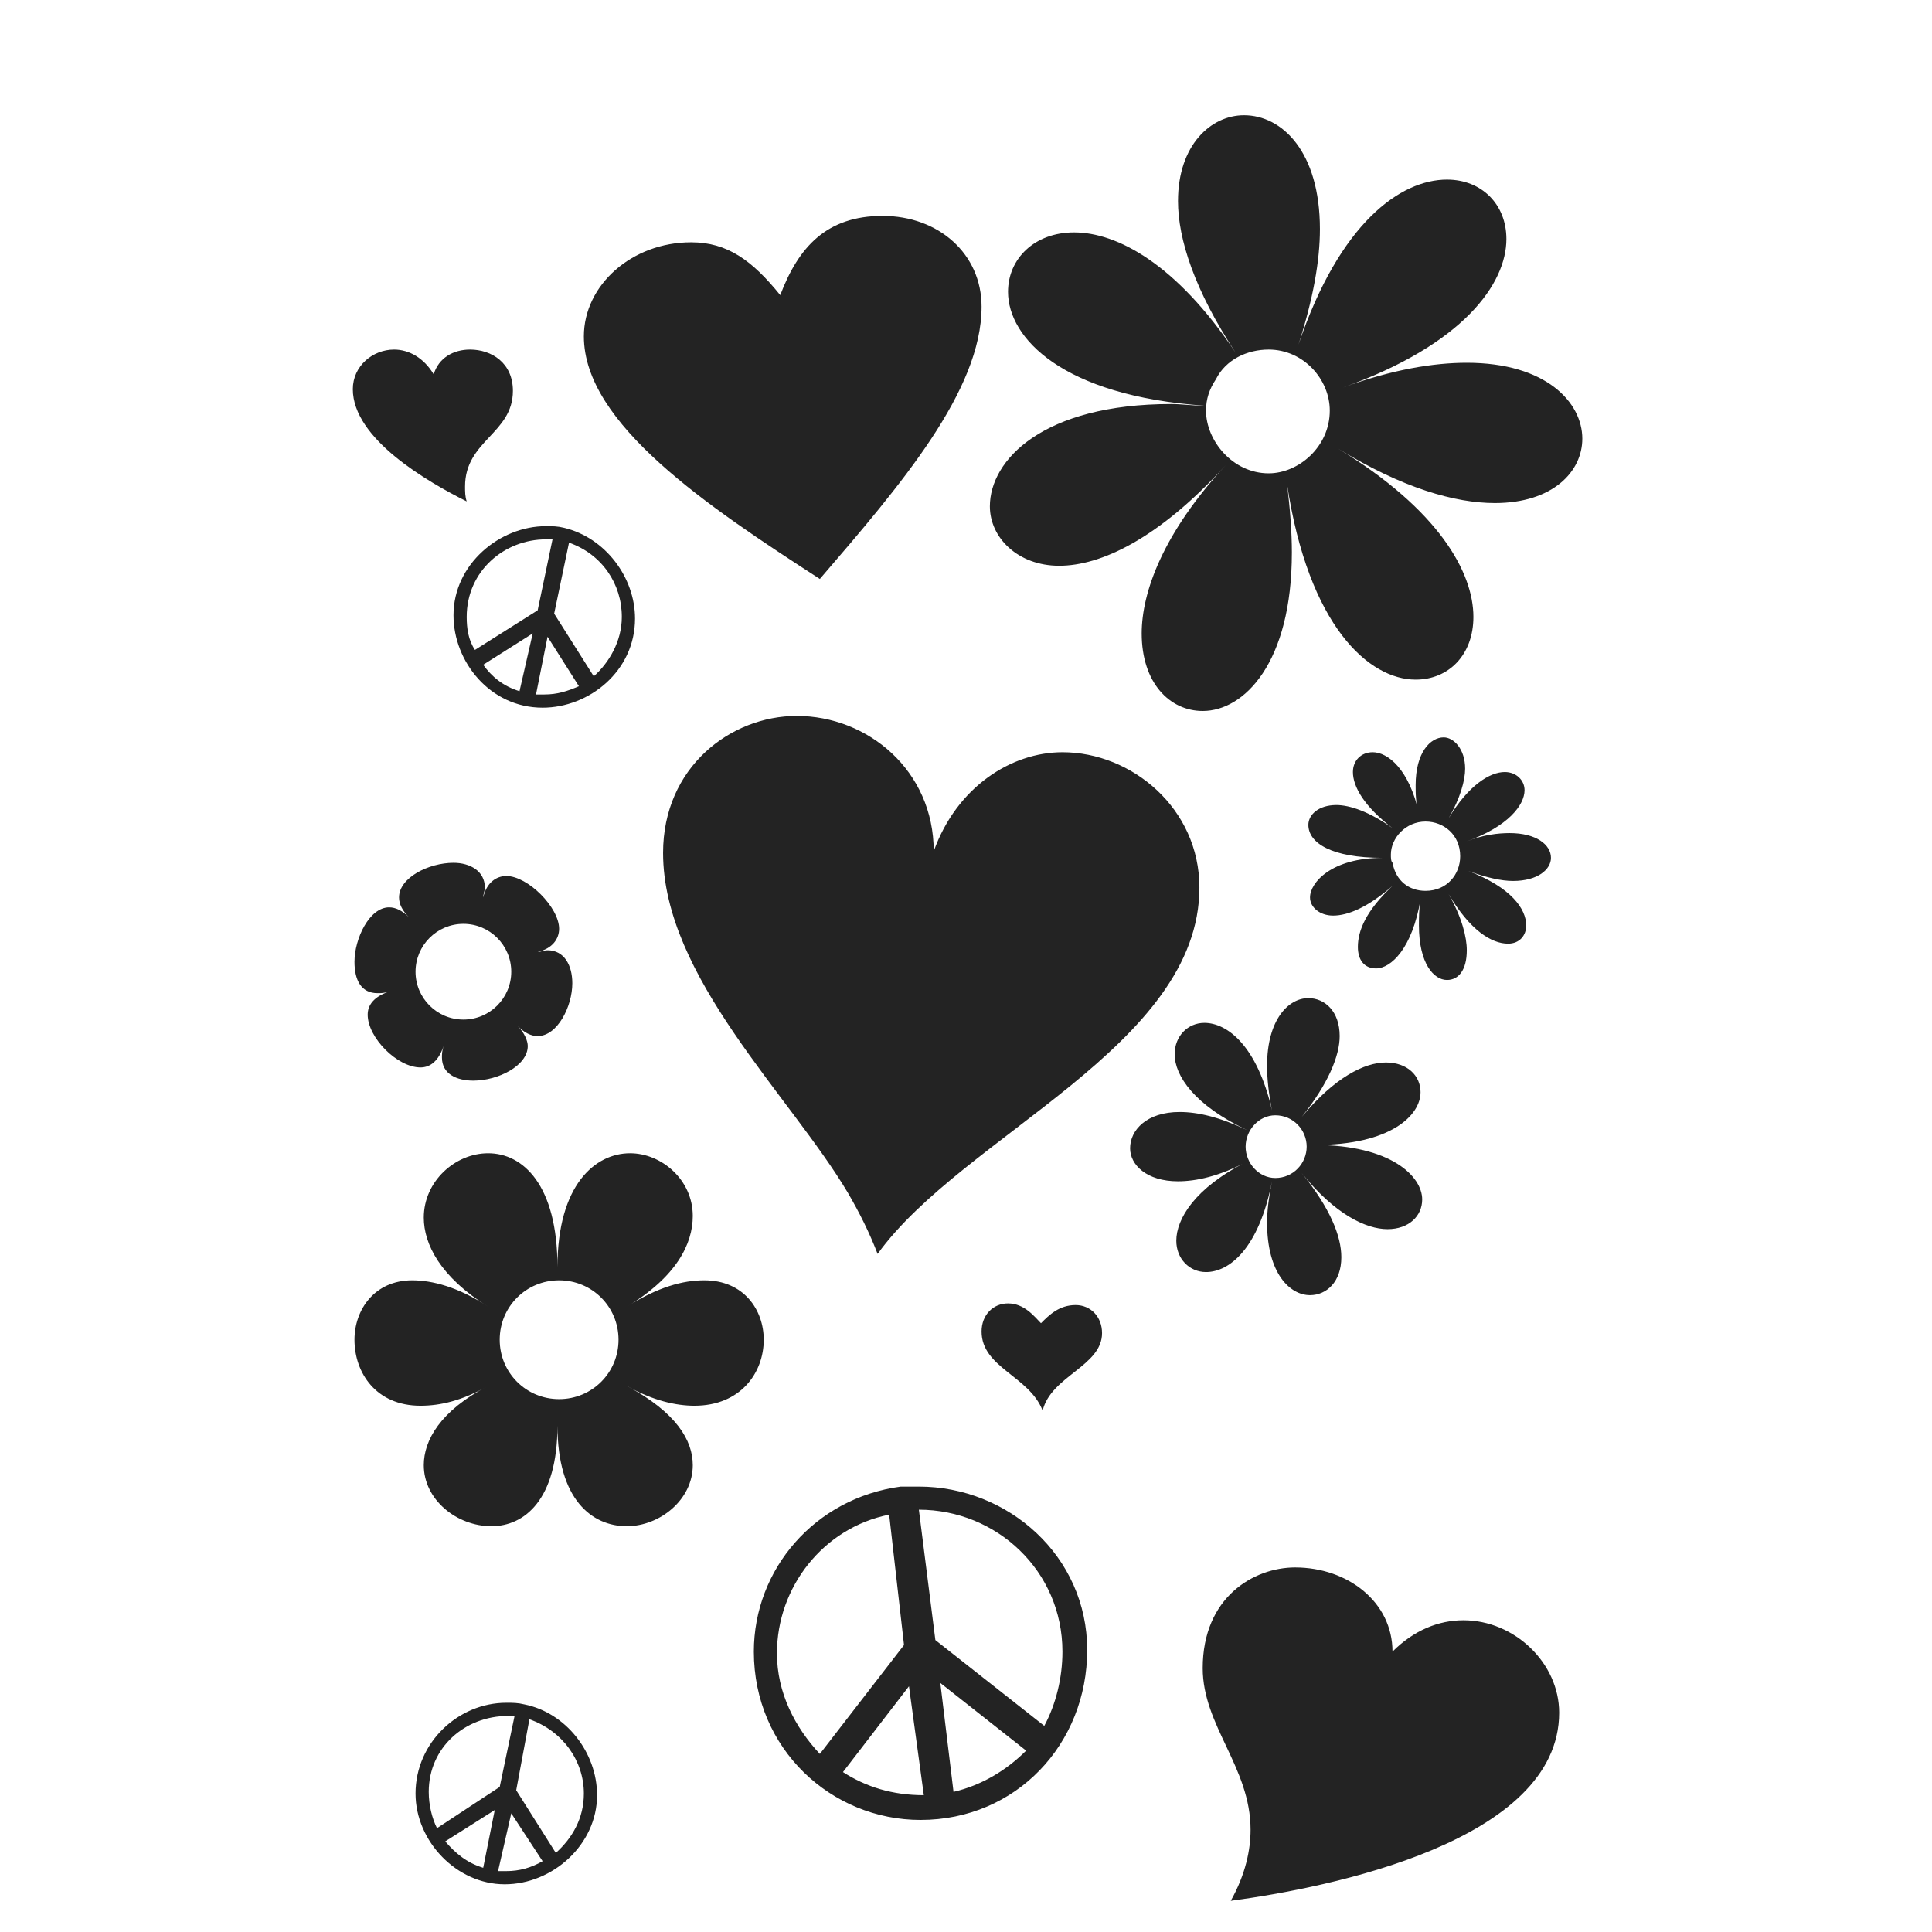 <?xml version="1.0" encoding="UTF-8"?> <svg xmlns="http://www.w3.org/2000/svg" id="a" data-name="Layer 1" viewBox="0 0 480 480"><defs><style> .b { fill: #232323; stroke-width: 0px; } </style></defs><path class="b" d="M116.77,86.85c5.33,0,10.66,3.28,10.66,10.25,0,10.66-11.89,12.3-11.89,23.78,0,1.23,0,2.46.41,3.69-9.84-4.92-28.29-15.58-28.29-27.88,0-5.74,4.92-9.84,10.25-9.84,3.69,0,7.38,2.05,9.84,6.15,1.23-4.1,4.92-6.15,9.02-6.15ZM131.12,259.87c0,4.92-7.38,8.61-13.53,8.61-4.1,0-7.79-1.64-7.79-5.74,0-.82,0-1.64.41-2.87-1.23,3.69-3.28,5.33-5.74,5.33-5.74,0-13.12-7.38-13.12-13.12,0-2.46,1.64-4.51,5.33-5.74-1.23.41-2.05.41-2.87.41-4.1,0-5.74-3.28-5.74-7.79,0-5.74,3.69-13.53,8.61-13.53,1.64,0,3.28.82,4.92,2.46-1.64-1.64-2.46-3.28-2.46-4.92,0-4.92,7.38-8.61,13.53-8.61,4.1,0,7.79,2.05,7.79,6.15,0,.82-.41,1.64-.41,2.46.82-3.69,3.28-5.33,5.74-5.33,5.33,0,13.12,7.79,13.12,13.12,0,2.46-1.64,4.92-5.33,5.74.82,0,1.64-.41,2.46-.41,4.1,0,6.15,3.69,6.15,8.2,0,5.74-3.69,13.12-8.61,13.12-1.64,0-3.28-.82-4.92-2.46,1.64,1.64,2.46,3.69,2.46,4.92ZM172.12,364.01c0,8.61-8.2,15.17-16.4,15.17-8.61,0-17.22-6.56-17.22-25.01,0,18.45-8.2,25.01-16.4,25.01-8.61,0-16.81-6.56-16.81-15.17,0-6.15,4.1-13.53,15.99-19.68-6.56,3.69-11.89,4.92-16.81,4.92-11.07,0-16.4-8.2-16.4-16.4,0-7.38,4.92-14.76,14.35-14.76,4.92,0,11.48,1.64,18.86,6.56-11.89-7.38-15.99-15.58-15.99-22.14,0-9.02,7.79-15.99,15.99-15.99,8.61,0,17.22,7.79,17.22,28.29,0-20.5,9.43-28.29,18.04-28.29,7.79,0,15.58,6.56,15.58,15.58,0,6.97-4.1,15.17-16.4,22.55,7.79-4.92,13.94-6.56,19.27-6.56,9.84,0,14.76,7.38,14.76,14.76,0,8.2-5.74,16.4-17.22,16.4-4.51,0-10.25-1.23-16.81-4.92,12.3,6.56,16.4,13.53,16.4,19.68ZM115.13,253.31c6.56,0,11.89-5.33,11.89-11.89s-5.33-11.89-11.89-11.89-11.89,5.33-11.89,11.89,5.33,11.89,11.89,11.89ZM148.34,446.01c0,12.3-11.07,22.14-22.96,22.14s-22.14-10.66-22.14-22.55c0-12.71,10.66-22.55,22.55-22.55,1.64,0,2.87,0,4.51.41,10.25,2.05,18.04,11.89,18.04,22.55ZM124.15,443.96l3.69-17.63h-1.64c-10.66,0-19.68,7.79-19.68,18.86,0,3.28.82,6.56,2.05,9.02l15.58-10.25ZM122.92,449.7l-12.3,7.79c2.46,2.87,5.33,5.33,9.43,6.56l2.87-14.35ZM157.77,153.68c0,13.12-11.48,22.14-22.96,22.14-13.12,0-22.14-11.48-22.14-22.96,0-12.71,11.48-22.14,22.96-22.14,1.64,0,2.87,0,4.51.41,10.25,2.46,17.63,12.3,17.63,22.55ZM133.58,151.63l3.69-17.63h-1.64c-10.25,0-19.68,7.79-19.68,19.27,0,2.87.41,5.74,2.05,8.2l15.58-9.84ZM120.05,165.16c2.05,2.87,4.92,5.33,9.02,6.56l3.28-14.35-12.3,7.79ZM127.02,450.52l-3.28,14.35h2.05c3.28,0,6.15-.82,9.02-2.46l-7.79-11.89ZM138.91,347.61c8.2,0,14.76-6.56,14.76-14.76s-6.56-14.76-14.76-14.76-14.76,6.56-14.76,14.76,6.56,14.76,14.76,14.76ZM128.25,444.78l9.84,15.58c4.1-3.69,6.97-8.61,6.97-14.76,0-8.2-5.33-15.58-13.53-18.45l-3.28,17.63ZM133.17,172.54h2.05c3.28,0,5.74-.82,8.61-2.05l-7.79-12.3-2.87,14.35ZM137.68,152.45l9.84,15.58c3.69-3.28,6.97-8.61,6.97-14.76,0-8.2-4.92-15.58-13.12-18.45l-3.69,17.63ZM219.27,53.64c13.94,0,24.6,9.43,24.6,22.55,0,20.91-20.09,44.28-40.18,67.65-27.88-18.04-58.63-38.54-58.63-60.27,0-12.71,11.89-23.37,26.65-23.37,9.02,0,15.17,4.51,22.14,13.12,4.51-11.89,11.48-19.68,25.42-19.68ZM263.96,186.89c17.22,0,34.03,13.94,34.03,33.62,0,39.36-58.63,61.5-79.95,91.02-2.05-5.33-4.51-10.25-7.38-15.17-14.35-24.19-45.92-53.71-45.92-84.46,0-21.32,16.81-34.03,33.21-34.03,17.63,0,34.03,13.53,34.03,33.62,5.74-15.99,19.27-24.6,31.98-24.6ZM228.29,369.34c22.14,0,41.82,17.22,41.82,40.59s-17.63,42.23-41.41,42.23c-22.14,0-41.41-17.63-41.41-41.82,0-20.5,15.17-38.13,36.49-41h4.51ZM224.6,408.7l-3.69-32.39c-16.4,3.28-27.88,18.04-27.88,34.44,0,9.84,4.51,18.45,10.66,25.01l20.91-27.06ZM209.43,440.27c5.74,3.69,12.3,5.74,20.09,5.74l-3.69-27.06-16.4,21.32ZM232.39,407.47l27.06,21.32c2.87-5.33,4.51-11.89,4.51-18.45,0-20.09-16.4-35.26-35.67-35.26l4.1,32.39ZM236.9,445.19c6.97-1.64,13.12-5.33,18.04-10.25l-21.32-16.81,3.28,27.06ZM267.24,324.24c3.69,0,6.56,2.87,6.56,6.97,0,8.2-12.71,10.66-14.76,19.27-3.28-8.61-15.17-10.66-15.17-19.68,0-4.1,2.87-6.97,6.56-6.97,4.1,0,6.56,3.28,8.2,4.92,2.05-2.05,4.51-4.51,8.61-4.51ZM320.96,137.28c0,27.47-11.89,39.36-22.14,39.36-8.2,0-15.17-6.97-15.17-19.27,0-10.25,5.33-25.01,20.91-41.82-16.81,18.45-31.16,25.01-41.41,25.01s-17.22-6.97-17.22-14.76c0-11.48,13.12-25.42,45.1-25.42,2.46,0,5.33.41,8.2.41-35.26-2.46-48.79-16.81-48.79-28.29,0-8.2,6.56-14.76,16.4-14.76,10.66,0,25.42,7.79,40.18,29.93-10.25-15.58-14.35-28.29-14.35-37.72,0-13.94,8.2-21.32,16.4-21.32,9.43,0,18.86,9.02,18.86,28.29,0,7.79-1.64,17.22-5.33,28.7,10.25-30.34,25.42-41,36.9-41,8.61,0,14.76,6.15,14.76,14.76,0,11.07-10.66,26.24-40.59,36.9,12.3-4.51,22.55-6.15,30.75-6.15,19.68,0,28.7,9.84,28.7,18.86,0,8.2-7.38,15.99-21.73,15.99-9.84,0-22.96-3.69-38.95-13.53,25.01,15.17,33.62,30.75,33.62,41.82,0,9.43-6.15,15.58-14.35,15.58-11.48,0-26.65-13.12-31.98-48.79.82,6.56,1.23,12.3,1.23,17.22ZM333.25,312.35c0,6.15-3.69,9.43-7.79,9.43-4.92,0-10.66-5.33-10.66-18.04,0-2.87.41-6.15,1.23-10.25-3.28,16.81-10.66,22.55-16.4,22.55-4.1,0-7.38-3.28-7.38-7.79,0-5.33,4.51-13.12,17.63-19.68-6.97,3.69-12.71,4.92-17.22,4.92-7.79,0-11.89-4.1-11.89-8.2,0-4.51,4.1-9.02,12.3-9.02,4.51,0,9.84,1.23,16.81,4.51-13.12-6.15-18.04-13.53-18.04-18.86,0-4.51,3.28-7.79,7.38-7.79,5.74,0,13.12,5.74,16.81,21.73-.82-4.1-1.23-7.79-1.23-11.07,0-11.48,5.33-16.81,10.25-16.81,4.1,0,7.79,3.28,7.79,9.43,0,4.92-2.87,11.89-9.43,20.09,8.2-9.84,15.58-13.53,20.91-13.53s8.61,3.28,8.61,7.38c0,5.74-7.38,13.12-26.24,13.12,18.86,0,26.65,7.79,26.65,13.53,0,4.1-3.28,7.38-8.61,7.38s-13.12-3.69-21.32-13.94c6.97,8.61,9.84,15.58,9.84,20.91ZM363.59,402.55c12.71,0,23.78,10.66,23.78,22.96,0,31.98-56.99,43.46-81.59,46.74,3.69-6.56,4.92-12.71,4.92-17.63,0-15.58-11.89-25.83-11.89-40.18,0-17.63,12.71-25.01,22.96-25.01,13.12,0,24.19,8.61,24.19,20.91,5.33-5.33,11.48-7.79,17.63-7.79ZM299.63,102.02c0,7.38,6.56,15.58,15.58,15.58,7.38,0,15.17-6.56,15.17-15.58,0-7.79-6.56-15.17-15.17-15.17-5.33,0-10.66,2.46-13.12,7.38-1.64,2.46-2.46,4.92-2.46,7.79ZM316.85,292.67c4.51,0,7.79-3.69,7.79-7.79s-3.28-7.79-7.79-7.79c-4.1,0-7.38,3.69-7.38,7.79s3.28,7.79,7.38,7.79ZM341.87,240.6c-2.87,0-4.51-2.05-4.51-5.33,0-4.1,2.05-9.02,8.61-15.17-6.15,5.33-11.07,7.38-14.76,7.38-3.28,0-5.74-2.05-5.74-4.51,0-3.69,5.33-9.84,18.04-9.84-12.71,0-18.45-3.69-18.45-8.2,0-2.46,2.46-4.92,6.97-4.92,3.28,0,8.2,1.64,13.94,5.74-6.97-5.33-9.84-10.25-9.84-13.94,0-2.87,2.05-4.92,4.92-4.92,3.69,0,9.02,4.1,11.48,15.17-.82-2.46-.82-4.92-.82-6.97,0-8.2,3.69-11.89,6.97-11.89,2.46,0,5.33,2.87,5.33,7.79,0,2.87-1.23,7.38-4.1,12.3,4.92-8.2,10.25-11.48,13.94-11.48,2.87,0,4.92,2.05,4.92,4.51,0,3.69-4.1,9.02-14.35,12.71,4.1-1.64,7.79-2.05,10.66-2.05,6.56,0,10.25,2.87,10.25,6.15,0,2.87-3.28,5.74-9.43,5.74-2.87,0-6.56-.82-11.07-2.46,10.66,4.1,14.35,9.43,14.35,13.53,0,2.46-1.64,4.51-4.51,4.51-4.1,0-9.43-3.28-14.76-12.3,3.28,5.74,4.51,10.66,4.51,13.94,0,4.92-2.05,7.38-4.92,7.38-3.28,0-6.97-4.1-6.97-13.53,0-2.05,0-4.1.41-6.56-2.05,12.3-7.38,17.22-11.07,17.22ZM354.17,221.33c5.33,0,8.61-4.1,8.61-8.61,0-5.33-4.1-8.61-8.61-8.61-4.92,0-8.61,4.1-8.61,8.2,0,.82,0,1.64.41,2.05.82,4.51,4.1,6.97,8.2,6.97Z"></path></svg> 